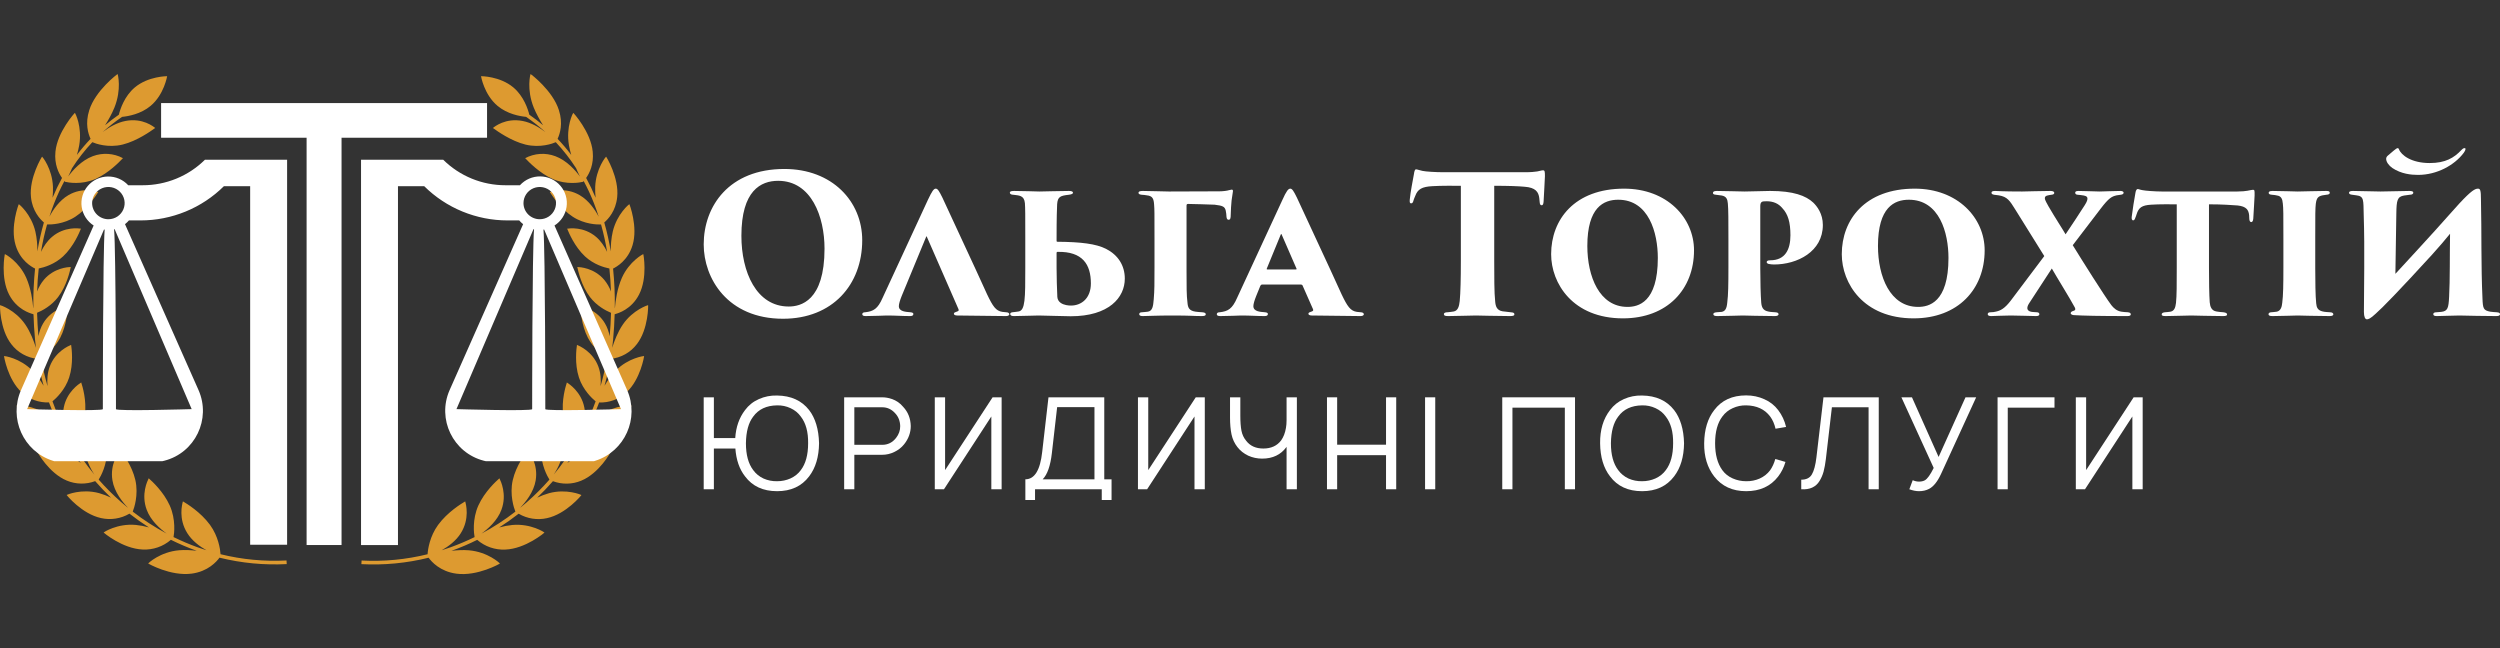 <svg width="270" height="70" viewBox="0 0 270 70" fill="none" xmlns="http://www.w3.org/2000/svg">
<rect x="0" y="0" width="270" height="70" fill="#333333" stroke="none"/>
<path d="M84.57 34.425C89.903 34.425 93.12 30.752 93.12 25.945C93.12 21.756 89.883 18.249 84.713 18.249C78.728 18.249 76 22.272 76 26.399C76 30.051 78.565 34.425 84.57 34.425ZM85.181 33.104C81.68 33.104 80.071 29.37 80.071 25.47C80.071 20.58 82.168 19.528 84.041 19.528C87.644 19.528 89.049 23.428 89.049 26.853C89.049 32.547 86.443 33.104 85.181 33.104Z" fill="white"/>
<path d="M106.603 31.784C105.382 29.06 102.227 22.355 101.779 21.344C101.433 20.642 101.27 20.374 101.066 20.374C100.842 20.374 100.659 20.642 100.211 21.591L95.326 32.155C94.796 33.372 94.328 33.62 93.453 33.723C93.229 33.723 93.127 33.806 93.127 33.929C93.127 34.053 93.209 34.136 93.494 34.136C94.369 34.136 95.55 34.074 95.753 34.074C96.791 34.074 97.402 34.136 98.298 34.136C98.542 34.136 98.644 34.053 98.644 33.909C98.644 33.826 98.583 33.744 98.318 33.723C97.85 33.682 97.076 33.661 97.076 33.063C97.076 32.836 97.198 32.423 97.382 31.969L100.008 25.615C100.028 25.532 100.069 25.47 100.109 25.594L103.509 33.372C103.611 33.599 103.428 33.62 103.265 33.682C103.143 33.723 103.02 33.764 103.02 33.888C103.02 33.991 103.143 34.074 103.387 34.074C104.466 34.094 106.583 34.115 108.639 34.136C108.842 34.136 109.005 34.074 109.005 33.929C109.005 33.826 108.883 33.723 108.659 33.723C108.557 33.723 108.415 33.703 108.252 33.682C107.56 33.579 107.234 33.104 106.603 31.784Z" fill="white"/>
<path d="M110.731 28.936C110.731 32.217 110.731 33.537 109.998 33.641C109.774 33.682 109.51 33.703 109.347 33.723C109.184 33.744 109.103 33.806 109.103 33.909C109.103 34.053 109.225 34.136 109.489 34.136C110.08 34.136 111.891 34.074 112.176 34.074C112.604 34.074 115.026 34.156 115.637 34.156C119.769 34.156 121.479 32.134 121.479 30.092C121.479 28.668 120.746 27.533 119.444 26.873C118.385 26.337 116.777 26.13 114.192 26.11C114.131 26.11 114.11 26.089 114.11 25.986C114.11 23.283 114.151 22.623 114.171 22.045C114.232 21.241 114.517 21.137 115.433 21.034C115.698 20.993 115.881 20.952 115.881 20.807C115.881 20.704 115.759 20.622 115.454 20.622C114.782 20.622 112.36 20.683 112.258 20.683C112.237 20.683 110.243 20.622 109.51 20.622C109.143 20.622 109.062 20.704 109.062 20.807C109.062 20.952 109.225 21.034 109.428 21.034C110.039 21.117 110.609 21.076 110.69 21.942C110.731 22.582 110.731 23.015 110.731 25.8V28.936ZM114.11 27.327C114.11 27.245 114.131 27.203 114.212 27.203C116.919 27.141 117.815 28.565 117.815 30.608C117.815 32.196 116.818 33.001 115.657 33.001C115.413 33.001 114.904 32.96 114.558 32.712C114.355 32.568 114.212 32.361 114.192 32.072C114.151 31.288 114.11 29.782 114.11 28.916V27.327Z" fill="white"/>
<path d="M128.146 22.21C128.146 22.087 128.187 22.025 128.309 22.025C128.859 22.045 130.528 22.066 131.179 22.107C132.055 22.21 132.278 22.314 132.38 22.747C132.441 22.994 132.441 23.201 132.462 23.428C132.482 23.634 132.563 23.737 132.686 23.737C132.828 23.737 132.889 23.655 132.91 23.407C132.93 22.561 132.971 22.128 133.011 21.653C133.072 21.22 133.133 20.807 133.154 20.683C133.174 20.601 133.154 20.477 133.032 20.477C132.991 20.477 132.848 20.518 132.726 20.539C132.563 20.601 132.075 20.663 131.708 20.663C131.444 20.663 126.558 20.683 126.233 20.683C125.479 20.683 124.482 20.622 123.423 20.622C123.098 20.622 122.955 20.683 122.955 20.828C122.955 20.952 123.098 21.014 123.301 21.034C123.525 21.055 123.668 21.055 123.851 21.096C124.502 21.158 124.604 21.488 124.645 22.128C124.685 22.685 124.685 22.829 124.685 25.8V28.936C124.685 30.669 124.685 31.309 124.604 32.32C124.543 33.104 124.462 33.579 123.973 33.661C123.729 33.703 123.484 33.703 123.342 33.723C123.098 33.723 123.037 33.826 123.037 33.929C123.037 34.053 123.138 34.136 123.403 34.136C123.81 34.136 125.011 34.074 126.497 34.074C128.777 34.074 128.818 34.136 129.815 34.136C130.182 34.136 130.222 34.033 130.222 33.929C130.222 33.826 130.121 33.744 129.836 33.723C129.632 33.703 129.367 33.703 129.123 33.661C128.411 33.558 128.289 33.207 128.248 32.691C128.146 31.949 128.146 30.896 128.146 29.184V22.21Z" fill="white"/>
<path d="M140.514 30.731C140.575 30.731 140.657 30.773 140.677 30.835L141.797 33.372C141.898 33.599 141.715 33.62 141.552 33.682C141.43 33.723 141.308 33.764 141.308 33.888C141.308 33.991 141.43 34.074 141.675 34.074C142.753 34.094 144.871 34.115 146.927 34.136C147.13 34.136 147.293 34.074 147.293 33.929C147.293 33.826 147.171 33.723 146.947 33.723C146.845 33.723 146.703 33.703 146.54 33.682C145.848 33.579 145.522 33.104 144.891 31.784C143.67 29.06 140.514 22.355 140.066 21.344C139.72 20.642 139.557 20.374 139.354 20.374C139.13 20.374 138.926 20.642 138.499 21.591L133.613 32.155C133.084 33.372 132.616 33.62 131.741 33.723C131.517 33.723 131.415 33.806 131.415 33.929C131.415 34.053 131.496 34.136 131.781 34.136C132.657 34.136 133.837 34.074 134.041 34.074C135.079 34.074 135.69 34.136 136.585 34.136C136.83 34.136 136.932 34.053 136.932 33.909C136.932 33.826 136.87 33.744 136.606 33.723C136.138 33.682 135.364 33.661 135.364 33.063C135.364 32.836 135.486 32.423 135.669 31.969L136.097 30.917C136.117 30.855 136.178 30.731 136.3 30.731H140.514ZM136.87 29.102C136.83 29.102 136.789 29.081 136.809 29.019L138.316 25.346C138.356 25.264 138.356 25.223 138.418 25.326L140.026 29.019C140.046 29.06 140.046 29.102 139.924 29.102H136.87Z" fill="white"/>
<path d="M161.376 20.065C162.923 20.065 163.982 20.106 164.653 20.168C165.854 20.25 166.16 20.745 166.241 21.385C166.262 21.488 166.262 21.571 166.282 21.798C166.302 22.045 166.343 22.169 166.506 22.169C166.628 22.169 166.689 22.045 166.709 21.756C166.73 21.241 166.852 19.322 166.852 19.033C166.852 18.517 166.832 18.393 166.648 18.393C166.506 18.393 166.343 18.455 166.017 18.517C165.732 18.558 165.366 18.6 164.735 18.6H155.88C155.106 18.6 153.987 18.538 153.62 18.455C153.152 18.352 153.071 18.29 152.928 18.29C152.806 18.29 152.745 18.497 152.704 18.806C152.562 19.59 152.338 20.704 152.256 21.55C152.236 21.798 152.236 21.963 152.419 21.963C152.562 21.963 152.623 21.798 152.663 21.633C152.704 21.509 152.745 21.385 152.847 21.158C153.111 20.436 153.559 20.168 154.699 20.106C155.717 20.044 156.979 20.065 157.773 20.065V28.152C157.773 30.154 157.732 31.639 157.651 32.506C157.59 33.104 157.447 33.558 156.999 33.641C156.775 33.682 156.552 33.703 156.348 33.723C156.104 33.723 155.941 33.785 155.941 33.929C155.941 34.094 156.083 34.136 156.409 34.136C157.081 34.136 159.055 34.074 159.401 34.074C159.727 34.074 161.702 34.136 163.086 34.136C163.452 34.136 163.554 34.074 163.554 33.95C163.554 33.806 163.473 33.744 163.147 33.723C162.781 33.682 162.536 33.661 162.272 33.62C161.661 33.517 161.519 33.084 161.478 32.547C161.376 31.68 161.376 29.762 161.376 28.152V20.065Z" fill="white"/>
<path d="M175.279 34.383C180.083 34.383 182.954 31.227 182.954 27.038C182.954 23.531 180.043 20.374 175.401 20.374C170.048 20.374 167.523 23.716 167.523 27.451C167.523 30.608 169.864 34.383 175.279 34.383ZM175.768 33.145C172.735 33.145 171.432 29.865 171.432 26.564C171.432 22.375 173.203 21.571 174.77 21.571C178.068 21.571 179.045 25.14 179.045 27.863C179.045 32.712 176.887 33.145 175.768 33.145Z" fill="white"/>
<path d="M186.669 28.936C186.669 30.69 186.649 31.907 186.547 32.65C186.486 33.372 186.303 33.599 185.957 33.682C185.774 33.703 185.57 33.703 185.407 33.723C185.204 33.744 185.041 33.785 185.041 33.929C185.041 34.053 185.143 34.136 185.448 34.136C186.018 34.136 188.176 34.074 188.217 34.074C188.318 34.074 190.456 34.136 191.698 34.136C191.983 34.136 192.084 34.033 192.084 33.95C192.084 33.806 192.003 33.744 191.718 33.723C191.494 33.703 191.209 33.703 190.965 33.641C190.415 33.537 190.252 33.187 190.212 32.671C190.15 31.928 190.11 30.298 190.11 28.936V22.231C190.11 21.901 190.232 21.798 190.395 21.756C190.476 21.756 190.578 21.736 190.802 21.736C191.514 21.736 192.084 21.983 192.491 22.479C193.102 23.118 193.367 24.005 193.367 25.408C193.367 26.956 192.797 28.111 191.189 28.111C190.863 28.111 190.802 28.214 190.802 28.317C190.802 28.4 190.883 28.462 191.005 28.503C191.128 28.544 191.474 28.565 191.596 28.565C194.1 28.565 196.868 27.183 196.868 24.294C196.868 23.077 196.237 22.272 195.83 21.88C195.036 21.137 193.692 20.622 191.168 20.622C190.334 20.622 189.316 20.683 188.42 20.683C188.156 20.683 186.12 20.622 185.407 20.622C185.041 20.622 185 20.745 185 20.849C185 20.952 185.082 21.014 185.326 21.034C185.509 21.055 185.692 21.076 185.957 21.117C186.466 21.22 186.568 21.529 186.608 21.983C186.669 22.561 186.669 24.005 186.669 25.8V28.936Z" fill="white"/>
<path d="M206.669 34.383C211.473 34.383 214.343 31.227 214.343 27.038C214.343 23.531 211.432 20.374 206.791 20.374C201.437 20.374 198.913 23.716 198.913 27.451C198.913 30.608 201.254 34.383 206.669 34.383ZM207.157 33.145C204.124 33.145 202.821 29.865 202.821 26.564C202.821 22.375 204.592 21.571 206.16 21.571C209.458 21.571 210.435 25.14 210.435 27.863C210.435 32.712 208.277 33.145 207.157 33.145Z" fill="white"/>
<path d="M217.179 32.444C216.507 33.331 216.039 33.558 215.53 33.661C215.408 33.703 215.164 33.723 214.98 33.723C214.716 33.723 214.675 33.847 214.675 33.929C214.675 34.053 214.777 34.136 215.042 34.136C215.204 34.136 216.487 34.074 217.159 34.074C217.891 34.074 219.5 34.136 219.886 34.136C220.131 34.136 220.253 34.074 220.253 33.929C220.253 33.826 220.171 33.723 219.968 33.723C219.764 33.703 219.54 33.703 219.418 33.682C219.113 33.641 218.95 33.475 218.95 33.29C218.95 33.104 219.031 32.918 219.215 32.65L221.596 28.998C222.085 29.865 223.551 32.217 224.08 33.207C224.182 33.414 224.141 33.537 223.856 33.599C223.734 33.641 223.632 33.723 223.632 33.826C223.632 33.909 223.734 34.012 223.958 34.033C224.914 34.094 226.726 34.136 229.759 34.136C230.004 34.136 230.126 34.074 230.126 33.95C230.126 33.847 230.065 33.744 229.8 33.723C229.535 33.703 229.332 33.703 229.108 33.661C228.599 33.579 228.273 33.269 228.029 32.96C227.296 31.99 224.792 28.008 223.856 26.481L226.869 22.54C227.764 21.364 228.07 21.22 228.599 21.096C228.721 21.076 228.823 21.055 229.026 21.034C229.25 21.014 229.352 20.931 229.352 20.807C229.352 20.704 229.21 20.622 229.026 20.622C228.171 20.622 227.276 20.683 226.767 20.683C226.299 20.683 225.199 20.622 224.467 20.622C224.161 20.622 224.121 20.725 224.121 20.828C224.121 20.952 224.243 21.034 224.406 21.034C224.609 21.055 224.853 21.076 225.057 21.117C225.362 21.179 225.444 21.282 225.444 21.447C225.444 21.55 225.423 21.736 225.159 22.148C224.731 22.809 223.571 24.604 223.082 25.305C222.716 24.666 221.983 23.572 221.23 22.272C221.087 21.983 220.843 21.633 220.843 21.406C220.843 21.261 220.925 21.158 221.108 21.117C221.25 21.076 221.413 21.055 221.556 21.034C221.759 21.014 221.861 20.952 221.861 20.828C221.861 20.704 221.718 20.622 221.454 20.622C220.436 20.622 218.746 20.683 218.4 20.683C216.202 20.683 215.795 20.622 215.469 20.622C215.204 20.622 215.082 20.683 215.082 20.807C215.082 20.89 215.103 20.993 215.367 21.034C215.489 21.055 215.632 21.076 215.856 21.096C216.792 21.241 217.057 21.674 217.647 22.623L220.782 27.657L217.179 32.444Z" fill="white"/>
<path d="M238.57 22.066C240.036 22.066 241.013 22.148 241.664 22.19C242.621 22.293 242.845 22.685 242.906 23.242C242.906 23.345 242.926 23.448 242.926 23.675C242.947 23.881 243.028 23.985 243.13 23.985C243.232 23.985 243.333 23.902 243.354 23.613C243.374 23.18 243.496 21.323 243.496 21.117C243.496 20.601 243.517 20.498 243.313 20.498C243.211 20.498 243.069 20.539 242.723 20.601C242.478 20.642 242.153 20.683 241.623 20.683H233.481C232.789 20.683 231.669 20.601 231.405 20.539C231.12 20.498 230.977 20.415 230.875 20.415C230.773 20.415 230.672 20.539 230.631 20.807C230.488 21.633 230.326 22.561 230.224 23.428C230.203 23.634 230.244 23.799 230.387 23.799C230.509 23.799 230.57 23.655 230.611 23.531C230.672 23.407 230.712 23.262 230.753 23.139C230.977 22.417 231.323 22.169 232.321 22.107C233.216 22.045 234.397 22.066 235.089 22.066V28.936C235.089 30.69 235.089 31.949 235.008 32.712C234.947 33.228 234.824 33.579 234.417 33.661C234.193 33.703 234.01 33.703 233.827 33.723C233.623 33.744 233.461 33.806 233.461 33.95C233.461 34.094 233.583 34.136 233.888 34.136C234.438 34.136 236.392 34.074 236.656 34.074C236.921 34.074 238.835 34.136 240.097 34.136C240.422 34.136 240.524 34.074 240.524 33.971C240.524 33.847 240.443 33.764 240.117 33.723C239.812 33.703 239.608 33.682 239.384 33.641C238.835 33.558 238.692 33.104 238.651 32.65C238.59 31.887 238.57 30.298 238.57 28.936V22.066Z" fill="white"/>
<path d="M246.606 28.936C246.606 30.711 246.586 31.949 246.484 32.691C246.443 33.207 246.28 33.579 245.893 33.661C245.649 33.703 245.466 33.703 245.303 33.723C245.1 33.723 244.998 33.826 244.998 33.929C244.998 34.074 245.12 34.136 245.425 34.136C245.995 34.136 248.112 34.074 248.153 34.074C248.255 34.074 250.352 34.136 251.614 34.136C251.919 34.136 252 34.033 252 33.95C252 33.847 251.919 33.723 251.614 33.723C251.41 33.703 251.105 33.703 250.86 33.641C250.311 33.517 250.189 33.207 250.148 32.753C250.066 31.99 250.046 30.298 250.046 28.936V25.8C250.046 23.015 250.046 22.582 250.107 22.004C250.189 21.385 250.352 21.199 250.84 21.096C251.044 21.055 251.064 21.055 251.247 21.034C251.471 21.014 251.614 20.972 251.614 20.828C251.614 20.704 251.573 20.622 251.247 20.622C250.555 20.622 248.255 20.683 248.153 20.683C248.092 20.683 246.138 20.622 245.425 20.622C245.079 20.622 245.018 20.725 245.018 20.828C245.018 20.952 245.12 21.014 245.364 21.034C245.608 21.055 245.812 21.076 245.934 21.117C246.382 21.179 246.504 21.509 246.545 21.983C246.606 22.54 246.606 23.015 246.606 25.8V28.936Z" fill="white"/>
<path d="M258.804 23.056C258.824 21.633 258.906 21.241 259.639 21.117C259.862 21.076 260.025 21.055 260.249 21.034C260.555 21.034 260.636 20.91 260.636 20.807C260.636 20.683 260.514 20.622 260.209 20.622C259.7 20.622 258.397 20.663 257.094 20.683C256.605 20.683 254.712 20.622 254.102 20.622C253.796 20.622 253.694 20.704 253.694 20.828C253.694 20.931 253.796 21.014 254.04 21.034C254.183 21.055 254.305 21.076 254.488 21.096C255.323 21.199 255.242 21.571 255.282 23.242C255.404 26.915 255.303 31.392 255.303 33.682C255.303 34.198 255.425 34.486 255.628 34.486C255.771 34.486 255.995 34.425 256.565 33.888C257.236 33.31 259.13 31.371 262.692 27.471C263.486 26.584 264.076 25.904 264.606 25.243C264.565 27.389 264.606 30.298 264.504 32.072C264.443 33.249 264.361 33.599 263.669 33.682C263.445 33.703 263.343 33.703 263.16 33.723C262.896 33.723 262.794 33.806 262.794 33.929C262.794 34.074 262.916 34.136 263.181 34.136C263.852 34.136 264.809 34.074 265.603 34.074C266.051 34.094 268.84 34.136 269.572 34.136C269.837 34.136 270 34.094 270 33.929C270 33.826 269.939 33.744 269.634 33.723C269.491 33.723 269.084 33.682 268.941 33.661C268.209 33.517 268.148 33.331 268.107 32.217C267.944 28.668 268.025 25.14 267.944 21.591C267.944 20.518 267.863 20.374 267.618 20.374C267.313 20.374 266.906 20.58 265.603 21.983C264.646 23.077 263.913 23.84 262.977 24.913C262.265 25.697 260.31 27.843 258.702 29.576L258.804 23.056ZM257.705 17.155C257.705 17.485 257.99 17.878 258.376 18.146C259.333 18.785 260.412 18.889 261.145 18.889C263.201 18.889 265.094 17.836 266.092 16.495C266.315 16.186 266.315 16 266.193 16C266.092 16 266.03 16 265.827 16.206C265.033 17.052 264.097 17.609 262.407 17.609C260.432 17.609 259.333 16.763 259.089 16.124C259.048 16.021 259.007 16 258.926 16C258.804 16 258.275 16.474 257.888 16.805C257.786 16.887 257.705 17.011 257.705 17.155Z" fill="white"/>
<path d="M87.386 44.289C88.064 45.172 88.421 46.367 88.458 47.875C88.44 49.347 88.082 50.538 87.386 51.448C86.58 52.515 85.427 53.048 83.925 53.048C82.414 53.048 81.261 52.515 80.465 51.448C79.859 50.676 79.51 49.673 79.42 48.441H77.099V52.841H76V42.91H77.099V47.31H79.406C79.479 46.124 79.831 45.117 80.465 44.289C80.854 43.765 81.351 43.369 81.957 43.103C82.573 42.827 83.228 42.698 83.925 42.716C85.427 42.735 86.58 43.259 87.386 44.289ZM87.277 47.875C87.295 46.652 87.033 45.691 86.49 44.992C86.21 44.597 85.839 44.294 85.377 44.082C84.925 43.87 84.441 43.769 83.925 43.779C82.776 43.797 81.917 44.202 81.347 44.992C80.84 45.645 80.578 46.606 80.56 47.875C80.56 49.117 80.822 50.082 81.347 50.772C81.636 51.168 82.007 51.471 82.46 51.682C82.921 51.885 83.409 51.981 83.925 51.972C84.441 51.972 84.925 51.871 85.377 51.669C85.839 51.457 86.21 51.158 86.49 50.772C87.015 50.082 87.277 49.117 87.277 47.875Z" fill="white"/>
<path d="M97.547 43.944C98.072 44.505 98.343 45.195 98.362 46.013C98.362 46.73 98.122 47.388 97.642 47.986C97.362 48.335 97.009 48.611 96.584 48.813C96.168 49.016 95.733 49.117 95.281 49.117H92.268V52.841H91.169V42.91H95.281C95.616 42.91 95.96 42.969 96.312 43.089C96.801 43.254 97.213 43.539 97.547 43.944ZM96.774 47.296C97.081 46.901 97.231 46.473 97.222 46.013C97.204 45.443 97.013 44.974 96.652 44.606C96.272 44.192 95.815 43.986 95.281 43.986H92.268V48.041H95.281C95.887 48.041 96.385 47.793 96.774 47.296Z" fill="white"/>
<path d="M107.199 42.91H108.176V52.841H107.064V44.979L101.948 52.841H100.957V42.91H102.07V50.772L107.199 42.91Z" fill="white"/>
<path d="M119.261 51.765H120.048V54H118.989V52.841H111.784V54H110.739V51.765C111.734 51.765 112.34 50.781 112.557 48.813L113.236 42.91H119.261V51.765ZM118.202 51.765V43.972H114.172L113.602 48.938C113.448 50.298 113.118 51.241 112.611 51.765H118.202Z" fill="white"/>
<path d="M129.141 42.91H130.118V52.841H129.005V44.979L123.889 52.841H122.899V42.91H124.011V50.772L129.141 42.91Z" fill="white"/>
<path d="M138.95 42.91H140.063V52.841H138.95V48.262C138.335 49.108 137.457 49.531 136.317 49.531C135.783 49.531 135.281 49.425 134.811 49.213C134.34 48.993 133.951 48.685 133.644 48.289C133.327 47.885 133.115 47.429 133.006 46.924C132.897 46.409 132.843 45.797 132.843 45.089V42.91H133.956V44.91C133.956 45.563 133.997 46.101 134.078 46.524C134.159 46.937 134.331 47.301 134.594 47.613C135.019 48.165 135.634 48.441 136.439 48.441C137.281 48.441 137.923 48.147 138.366 47.558C138.62 47.2 138.792 46.754 138.882 46.22C138.927 45.972 138.95 45.691 138.95 45.379V42.91Z" fill="white"/>
<path d="M149.692 42.91H150.791V52.841H149.692V49.158H144.413V52.841H143.314V42.91H144.413V48.027H149.692V42.91Z" fill="white"/>
<path d="M153.907 42.91H155.006V52.841H153.907V42.91Z" fill="white"/>
<path d="M170.102 42.91V52.841H169.002V44.027H163.344V52.841H162.244V42.91H170.102Z" fill="white"/>
<path d="M177.345 53.048C175.834 53.048 174.681 52.515 173.884 51.448C173.188 50.556 172.83 49.365 172.812 47.875C172.794 46.432 173.152 45.236 173.884 44.289C174.273 43.765 174.771 43.369 175.377 43.103C175.992 42.827 176.648 42.698 177.345 42.716C178.847 42.735 180 43.259 180.805 44.289C181.484 45.172 181.841 46.367 181.877 47.875C181.859 49.347 181.502 50.538 180.805 51.448C180 52.515 178.847 53.048 177.345 53.048ZM177.345 51.972C177.861 51.972 178.345 51.871 178.797 51.669C179.258 51.457 179.629 51.158 179.91 50.772C180.434 50.082 180.697 49.117 180.697 47.875C180.715 46.652 180.452 45.691 179.91 44.992C179.629 44.597 179.258 44.294 178.797 44.082C178.345 43.87 177.861 43.769 177.345 43.779C176.196 43.797 175.336 44.202 174.766 44.992C174.26 45.645 173.997 46.606 173.979 47.875C173.979 49.117 174.242 50.082 174.766 50.772C175.056 51.168 175.427 51.471 175.879 51.682C176.341 51.885 176.829 51.981 177.345 51.972Z" fill="white"/>
<path d="M191.731 49.572L192.83 49.889C192.659 50.478 192.396 51.002 192.043 51.462C191.229 52.519 190.076 53.048 188.583 53.048C187.108 53.048 185.959 52.519 185.136 51.462C184.394 50.505 184.032 49.31 184.05 47.875C184.068 46.386 184.43 45.19 185.136 44.289C185.932 43.231 187.081 42.703 188.583 42.703C189.289 42.703 189.944 42.841 190.551 43.117C191.157 43.383 191.654 43.774 192.043 44.289C192.45 44.822 192.735 45.429 192.898 46.11L191.758 46.303C191.641 45.788 191.446 45.346 191.175 44.979C190.587 44.197 189.723 43.797 188.583 43.779C188.076 43.769 187.592 43.87 187.131 44.082C186.678 44.284 186.308 44.583 186.018 44.979C185.493 45.668 185.231 46.634 185.231 47.875C185.231 49.099 185.493 50.069 186.018 50.786C186.299 51.172 186.669 51.466 187.131 51.669C187.592 51.871 188.076 51.972 188.583 51.972C189.099 51.981 189.587 51.885 190.048 51.682C190.51 51.471 190.885 51.172 191.175 50.786C191.419 50.437 191.605 50.032 191.731 49.572Z" fill="white"/>
<path d="M202.906 42.91V52.841H201.807V43.986H197.845L197.193 49.586C197.13 50.101 197.049 50.547 196.949 50.924C196.85 51.292 196.7 51.637 196.501 51.958C196.311 52.271 196.049 52.506 195.714 52.662C195.388 52.809 194.995 52.869 194.534 52.841V51.807C195.085 51.807 195.47 51.614 195.687 51.227C195.913 50.841 196.076 50.225 196.176 49.379L196.935 42.91H202.906Z" fill="white"/>
<path d="M212.273 42.91H213.426L209.626 51.2C209.246 52.018 208.817 52.552 208.337 52.8C208.021 52.965 207.659 53.048 207.252 53.048C206.935 53.048 206.587 52.979 206.207 52.841L206.573 51.862C206.808 51.963 207.034 52.014 207.252 52.014C207.496 52.014 207.704 51.968 207.876 51.876C208.156 51.719 208.477 51.273 208.839 50.538L205.352 42.91H206.492L209.369 49.351L212.273 42.91Z" fill="white"/>
<path d="M221.885 42.91V44.027H216.837V52.841H215.737V42.91H221.885Z" fill="white"/>
<path d="M230.432 42.91H231.409V52.841H230.296V44.979L225.18 52.841H224.189V42.91H225.302V50.772L230.432 42.91Z" fill="white"/>
<path fill-rule="evenodd" clip-rule="evenodd" d="M69.563 38.451C69.582 38.438 69.173 40.989 67.654 42.376C67.26 42.742 66.797 43.028 66.29 43.215C65.784 43.402 65.245 43.488 64.705 43.467C64.406 44.295 64.069 45.106 63.692 45.899C64.057 45.494 64.464 45.127 64.905 44.804C66.481 43.685 68.192 43.787 68.199 43.798C68.22 43.787 67.382 46.238 65.638 47.343C64.747 47.915 63.666 48.121 62.625 47.915C62.206 48.631 61.755 49.326 61.272 50C61.655 49.717 62.063 49.469 62.492 49.26C64.253 48.428 65.93 48.834 65.935 48.846C65.961 48.839 64.702 51.124 62.77 51.915C61.797 52.32 60.704 52.339 59.717 51.968C59.178 52.586 58.61 53.181 58.013 53.752C58.424 53.553 58.852 53.39 59.292 53.265C61.2 52.747 62.792 53.45 62.795 53.462C62.82 53.459 61.155 55.513 59.073 55.961C58.029 56.194 56.934 56.022 56.013 55.48C55.334 56.012 54.633 56.507 53.911 56.967C54.374 56.837 54.848 56.747 55.327 56.698C57.345 56.517 58.804 57.499 58.804 57.512C58.831 57.513 56.77 59.27 54.574 59.354C53.464 59.407 52.376 59.031 51.539 58.305C50.648 58.748 49.732 59.139 48.796 59.476L48.75 59.492C49.356 59.418 50.002 59.382 50.624 59.431C52.717 59.606 53.992 60.843 53.992 60.857C54.021 60.863 51.575 62.258 49.3 61.958C47.542 61.728 46.612 60.676 46.29 60.234C43.918 60.822 41.471 61.056 39.03 60.927L39.051 60.536C41.447 60.663 43.849 60.434 46.178 59.858C46.214 59.309 46.414 57.928 47.314 56.689C48.339 55.291 49.853 54.384 50.179 54.188C50.219 54.164 50.241 54.151 50.242 54.149C50.24 54.148 50.244 54.162 50.252 54.19C50.325 54.459 50.749 56.02 49.768 57.583C49.26 58.404 48.431 59.016 47.697 59.431C48.02 59.329 48.341 59.222 48.661 59.107C49.546 58.788 50.412 58.42 51.256 58.006C51.187 57.662 50.982 56.118 51.66 54.6C52.346 53.081 53.614 51.947 53.884 51.705C53.917 51.676 53.936 51.66 53.936 51.658C53.934 51.657 53.94 51.669 53.952 51.692C54.069 51.931 54.781 53.375 54.154 55.055C53.723 56.227 52.694 57.13 51.99 57.633C53.281 56.945 54.51 56.149 55.664 55.254C55.663 55.251 55.662 55.248 55.66 55.246C55.653 55.239 55.645 55.234 55.637 55.229C55.639 55.227 55.642 55.226 55.644 55.224C55.646 55.223 55.648 55.222 55.65 55.22C55.522 54.912 55.017 53.448 55.377 51.855C55.742 50.265 56.76 48.947 56.974 48.672C56.999 48.639 57.013 48.621 57.013 48.619C57.011 48.619 57.02 48.63 57.036 48.652C57.198 48.871 58.142 50.147 57.855 51.873C57.648 53.151 56.751 54.249 56.176 54.833L56.281 54.759C56.498 54.58 56.714 54.399 56.926 54.213C57.782 53.46 58.588 52.654 59.339 51.798C59.332 51.793 59.325 51.79 59.316 51.787C59.321 51.784 59.324 51.781 59.328 51.777C59.147 51.499 58.387 50.168 58.444 48.561C58.506 46.93 59.283 45.451 59.427 45.177C59.442 45.149 59.45 45.134 59.45 45.132C59.449 45.133 59.457 45.141 59.474 45.156C59.657 45.326 60.818 46.409 60.849 48.151C60.874 49.398 60.245 50.586 59.798 51.26C60.706 50.169 61.523 49.006 62.242 47.784C61.984 47.505 61.053 46.361 60.833 44.829C60.609 43.245 61.107 41.676 61.206 41.363C61.217 41.328 61.223 41.309 61.223 41.307C61.222 41.308 61.231 41.314 61.249 41.325C61.452 41.456 62.777 42.312 63.108 44.01C63.307 45.016 63.063 46.055 62.794 46.799C63.387 45.685 63.9 44.531 64.327 43.345C63.946 43.035 62.965 42.119 62.524 40.767C62.037 39.259 62.26 37.634 62.305 37.306C62.31 37.268 62.313 37.248 62.312 37.246C62.311 37.247 62.322 37.251 62.343 37.26C62.572 37.357 64.005 37.963 64.613 39.565C64.883 40.269 64.918 41.035 64.863 41.701C65.156 40.688 65.39 39.659 65.563 38.62C65.071 38.324 64.095 37.622 63.495 36.484C62.766 35.091 62.709 33.45 62.698 33.115C62.696 33.076 62.696 33.055 62.695 33.053C62.694 33.054 62.704 33.056 62.725 33.061C62.956 33.113 64.47 33.455 65.338 34.93C65.596 35.364 65.753 35.844 65.846 36.313C65.921 35.454 65.969 34.611 65.991 33.784C65.43 33.55 64.45 33.038 63.724 32.091C62.777 30.848 62.435 29.237 62.363 28.899C62.355 28.859 62.35 28.837 62.349 28.835C62.348 28.836 62.357 28.836 62.376 28.837C62.598 28.846 64.151 28.912 65.26 30.225C65.57 30.601 65.816 31.024 65.986 31.479C65.957 30.633 65.899 29.806 65.813 28.997C65.254 28.887 64.122 28.563 63.186 27.696C62.049 26.636 61.419 25.1 61.28 24.763C61.263 24.721 61.253 24.697 61.252 24.696C61.251 24.697 61.26 24.696 61.279 24.693C61.499 24.663 63.033 24.456 64.356 25.567C64.899 26.021 65.291 26.625 65.569 27.202C65.405 26.205 65.187 25.217 64.914 24.243C64.522 24.261 63.131 24.234 61.861 23.409C60.556 22.557 59.637 21.133 59.428 20.809C59.401 20.767 59.386 20.744 59.384 20.743C59.383 20.744 59.391 20.741 59.408 20.735C59.613 20.669 61.084 20.191 62.602 21.075C63.6 21.653 64.283 22.682 64.663 23.409C64.504 22.904 64.329 22.41 64.138 21.927C63.819 21.115 63.452 20.322 63.038 19.552C63.021 19.572 63.004 19.591 62.991 19.604C62.999 19.616 62.999 19.623 62.999 19.623C62.987 19.628 62.975 19.631 62.962 19.634C62.955 19.641 62.949 19.648 62.944 19.655C62.942 19.651 62.94 19.648 62.938 19.644C62.938 19.643 62.937 19.642 62.937 19.641C62.633 19.717 61.203 19.982 59.723 19.346C58.274 18.717 57.065 17.446 56.781 17.147C56.742 17.107 56.721 17.084 56.718 17.083C57.213 16.819 57.76 16.662 58.322 16.625C58.883 16.588 59.446 16.671 59.973 16.869C61.203 17.324 62.147 18.399 62.634 19.064C62.513 18.821 62.367 18.515 62.217 18.164C61.574 17.164 60.839 16.223 60.023 15.355C60.014 15.371 60.009 15.379 60.009 15.379C60.006 15.375 60.003 15.37 60 15.366C59.715 15.493 58.359 16.007 56.75 15.614C55.19 15.227 53.698 14.154 53.324 13.886C53.269 13.846 53.239 13.824 53.235 13.824C53.235 13.825 53.24 13.821 53.249 13.813C53.391 13.696 54.593 12.705 56.444 13.065C57.393 13.248 58.261 13.77 58.909 14.268C58.25 13.673 57.551 13.123 56.818 12.621C56.152 12.558 54.792 12.32 53.735 11.434C52.278 10.214 51.951 8.228 51.951 8.228C51.951 8.228 53.982 8.219 55.438 9.439C56.574 10.391 57.024 11.81 57.166 12.387C57.683 12.747 58.179 13.127 58.655 13.528C58.293 12.96 57.925 12.303 57.646 11.623C56.844 9.636 57.282 8 57.3 8C57.306 7.976 59.698 9.776 60.362 11.9C60.825 13.344 60.477 14.446 60.22 14.994C60.745 15.545 61.238 16.125 61.695 16.733C61.592 16.389 61.508 16.04 61.445 15.687C61.103 13.668 61.892 12.188 61.909 12.188C61.917 12.165 63.815 14.252 64.014 16.389C64.149 17.748 63.664 18.704 63.303 19.218C63.682 19.911 64.023 20.624 64.326 21.354C64.285 20.967 64.27 20.577 64.281 20.188C64.36 18.197 65.441 16.914 65.455 16.917C65.466 16.896 66.881 19.205 66.656 21.295C66.505 22.773 65.704 23.645 65.261 24.026C65.554 25.054 65.788 26.099 65.962 27.153C65.96 26.488 66.011 25.727 66.181 25.001C66.638 23.093 67.954 22.043 67.968 22.049C67.98 22.028 68.923 24.495 68.315 26.481C67.817 28.138 66.585 28.823 66.212 29.005C66.355 30.396 66.417 31.795 66.398 33.193C66.402 33.23 66.406 33.265 66.409 33.3C66.471 32.524 66.647 31.17 67.169 29.994C67.964 28.22 69.46 27.433 69.472 27.44C69.487 27.422 69.968 29.982 69.017 31.813C68.197 33.412 66.767 33.834 66.44 33.919C66.438 33.931 66.438 33.938 66.438 33.938C66.425 33.936 66.412 33.933 66.4 33.929L66.383 33.933C66.356 34.836 66.302 35.755 66.214 36.694C66.186 36.986 66.153 37.276 66.117 37.566C66.345 36.825 66.712 35.862 67.27 35.043C68.364 33.447 69.985 32.945 69.996 32.954C70.012 32.938 70.043 35.526 68.789 37.156C68.452 37.604 68.025 37.977 67.535 38.253C67.044 38.529 66.502 38.702 65.941 38.76C65.775 39.74 65.556 40.71 65.285 41.666C65.608 41.117 66.017 40.524 66.507 40.02C67.862 38.644 69.554 38.441 69.563 38.451ZM22.682 56.687C23.582 57.925 23.782 59.306 23.819 59.855C26.147 60.43 28.549 60.657 30.944 60.53L30.965 60.922C28.524 61.05 26.077 60.816 23.706 60.228C23.383 60.67 22.454 61.722 20.695 61.952C18.42 62.252 15.974 60.856 16.004 60.851C16.005 60.837 17.278 59.6 19.372 59.425C19.993 59.377 20.641 59.412 21.245 59.486L21.2 59.47C20.263 59.133 19.347 58.742 18.457 58.299C17.62 59.025 16.532 59.401 15.421 59.348C13.225 59.264 11.164 57.506 11.192 57.506C11.192 57.493 12.65 56.511 14.668 56.692C15.147 56.741 15.621 56.831 16.084 56.961C15.362 56.502 14.661 56.006 13.982 55.474C13.062 56.016 11.967 56.188 10.922 55.955C8.836 55.507 7.174 53.453 7.2 53.456C7.204 53.444 8.795 52.741 10.703 53.259C11.143 53.384 11.571 53.547 11.983 53.745C11.385 53.175 10.817 52.58 10.279 51.962C9.292 52.333 8.199 52.314 7.225 51.909C5.293 51.118 4.037 48.833 4.061 48.841C4.068 48.828 5.742 48.422 7.503 49.254C7.932 49.463 8.341 49.711 8.724 49.995C8.24 49.319 7.789 48.624 7.371 47.909C6.329 48.115 5.248 47.909 4.357 47.337C2.615 46.232 1.775 43.781 1.797 43.792C1.804 43.781 3.513 43.679 5.09 44.798C5.531 45.121 5.938 45.488 6.304 45.893C5.928 45.101 5.59 44.29 5.291 43.461C4.751 43.482 4.213 43.398 3.707 43.212C3.201 43.025 2.737 42.741 2.343 42.376C0.825 40.989 0.416 38.438 0.436 38.452C0.444 38.439 2.136 38.644 3.49 40.02C3.982 40.524 4.392 41.117 4.713 41.667C4.442 40.71 4.224 39.74 4.059 38.76C3.498 38.702 2.955 38.529 2.465 38.253C1.975 37.977 1.548 37.604 1.211 37.156C-0.043 35.526 -0.012 32.938 0.004 32.954C0.015 32.945 1.636 33.448 2.73 35.043C3.288 35.864 3.656 36.825 3.883 37.566C3.847 37.277 3.814 36.986 3.786 36.694C3.698 35.755 3.643 34.836 3.616 33.933L3.6 33.929C3.588 33.933 3.575 33.936 3.562 33.938C3.56 33.939 3.56 33.932 3.56 33.919V33.919C3.236 33.835 1.805 33.412 0.983 31.814C0.033 29.982 0.514 27.422 0.528 27.44C0.541 27.433 2.036 28.22 2.832 29.994C3.354 31.171 3.529 32.524 3.591 33.3C3.594 33.271 3.597 33.242 3.601 33.212L3.603 33.195C3.583 31.796 3.645 30.396 3.788 29.005C3.414 28.823 2.184 28.138 1.685 26.481C1.077 24.495 2.02 22.028 2.032 22.049C2.046 22.043 3.362 23.095 3.819 25.001C3.989 25.726 4.039 26.487 4.039 27.151C4.212 26.097 4.447 25.054 4.741 24.027C4.297 23.647 3.497 22.773 3.346 21.296C3.121 19.205 4.536 16.896 4.546 16.918C4.561 16.914 5.642 18.198 5.72 20.189C5.731 20.578 5.717 20.968 5.676 21.355C5.978 20.625 6.32 19.912 6.698 19.218C6.337 18.705 5.852 17.748 5.987 16.39C6.186 14.252 8.085 12.165 8.092 12.188C8.109 12.187 8.898 13.668 8.556 15.687C8.493 16.04 8.41 16.39 8.306 16.733C8.764 16.126 9.256 15.546 9.782 14.995C9.524 14.446 9.177 13.344 9.639 11.9C10.304 9.777 12.696 7.977 12.701 8.001C12.72 8.002 13.158 9.637 12.355 11.623C12.077 12.304 11.709 12.961 11.346 13.528C11.821 13.127 12.318 12.747 12.836 12.388C12.978 11.811 13.428 10.391 14.564 9.439C16.019 8.22 18.051 8.229 18.051 8.229C18.051 8.229 17.722 10.215 16.266 11.435C15.21 12.32 13.85 12.558 13.184 12.622C12.449 13.122 11.75 13.671 11.09 14.264C11.737 13.767 12.605 13.246 13.553 13.063C15.398 12.704 16.599 13.689 16.747 13.81C16.757 13.818 16.762 13.822 16.762 13.822C16.759 13.822 16.731 13.842 16.681 13.878C16.321 14.137 14.818 15.22 13.247 15.612C11.639 16.005 10.284 15.492 9.997 15.364C9.994 15.368 9.991 15.372 9.988 15.377C9.989 15.377 9.984 15.368 9.974 15.353C9.158 16.221 8.423 17.162 7.78 18.163C7.63 18.513 7.485 18.818 7.363 19.062C7.85 18.397 8.797 17.322 10.024 16.866C10.551 16.669 11.114 16.586 11.675 16.623C12.236 16.66 12.783 16.816 13.279 17.081C13.276 17.081 13.255 17.104 13.217 17.144C12.935 17.44 11.725 18.713 10.274 19.343C8.795 19.98 7.365 19.714 7.06 19.639C7.058 19.643 7.055 19.648 7.053 19.653C7.048 19.645 7.042 19.638 7.035 19.632C7.022 19.629 7.01 19.625 6.998 19.621C6.997 19.622 7 19.614 7.006 19.602C6.993 19.588 6.976 19.57 6.959 19.55C6.545 20.32 6.178 21.113 5.859 21.925C5.669 22.408 5.495 22.902 5.334 23.405C5.715 22.679 6.396 21.651 7.395 21.072C8.913 20.189 10.384 20.667 10.589 20.733C10.606 20.739 10.614 20.741 10.614 20.74C10.611 20.741 10.595 20.765 10.567 20.809C10.356 21.136 9.438 22.555 8.136 23.407C6.866 24.232 5.475 24.258 5.083 24.241C4.81 25.215 4.59 26.203 4.426 27.2C4.703 26.623 5.095 26.019 5.639 25.565C6.963 24.454 8.496 24.661 8.717 24.691C8.735 24.693 8.744 24.695 8.743 24.694C8.742 24.695 8.732 24.718 8.715 24.759C8.579 25.093 7.948 26.632 6.809 27.694C5.873 28.561 4.741 28.885 4.182 28.995C4.094 29.803 4.036 30.63 4.009 31.477C4.179 31.022 4.425 30.599 4.734 30.223C5.845 28.91 7.397 28.844 7.619 28.835C7.638 28.834 7.647 28.834 7.646 28.833C7.645 28.834 7.641 28.856 7.632 28.895C7.561 29.229 7.219 30.844 6.271 32.088C5.546 33.035 4.565 33.55 4.004 33.781C4.026 34.609 4.075 35.452 4.149 36.31C4.242 35.841 4.4 35.361 4.657 34.927C5.525 33.452 7.04 33.111 7.271 33.058C7.291 33.054 7.302 33.051 7.301 33.051C7.3 33.052 7.299 33.074 7.298 33.112C7.286 33.448 7.228 35.089 6.5 36.482C5.9 37.62 4.923 38.321 4.432 38.617C4.605 39.657 4.839 40.686 5.132 41.698C5.077 41.033 5.112 40.267 5.382 39.563C5.993 37.953 7.435 37.349 7.655 37.257C7.674 37.249 7.684 37.245 7.683 37.245C7.682 37.246 7.685 37.267 7.69 37.304C7.735 37.632 7.958 39.258 7.471 40.766C7.03 42.117 6.049 43.033 5.668 43.343C6.096 44.53 6.608 45.684 7.201 46.799C6.932 46.053 6.688 45.012 6.887 44.009C7.217 42.309 8.545 41.453 8.746 41.323C8.764 41.312 8.773 41.306 8.772 41.306C8.772 41.308 8.778 41.328 8.789 41.364C8.89 41.681 9.385 43.247 9.162 44.828C8.939 46.36 8.011 47.502 7.753 47.783C8.472 49.005 9.289 50.167 10.197 51.259C9.75 50.582 9.12 49.396 9.146 48.15C9.177 46.407 10.338 45.325 10.521 45.154C10.538 45.139 10.546 45.131 10.545 45.131C10.545 45.133 10.555 45.151 10.572 45.184C10.725 45.478 11.49 46.945 11.551 48.559C11.608 50.166 10.848 51.498 10.668 51.775C10.671 51.779 10.675 51.783 10.678 51.786C10.671 51.788 10.663 51.792 10.656 51.796C11.407 52.652 12.213 53.459 13.069 54.211C13.281 54.398 13.497 54.579 13.714 54.757C13.75 54.782 13.785 54.807 13.819 54.831C13.246 54.249 12.349 53.151 12.142 51.871C11.852 50.132 12.811 48.849 12.964 48.645C12.978 48.626 12.985 48.617 12.984 48.617C12.984 48.619 12.998 48.637 13.023 48.67C13.236 48.946 14.254 50.263 14.62 51.853C14.98 53.446 14.475 54.91 14.347 55.218C14.349 55.22 14.351 55.222 14.354 55.223C14.356 55.225 14.358 55.226 14.36 55.227C14.352 55.232 14.344 55.237 14.336 55.244C14.335 55.246 14.334 55.249 14.333 55.252C15.487 56.148 16.716 56.944 18.008 57.631C17.304 57.129 16.274 56.225 15.843 55.053C15.218 53.38 15.922 51.942 16.043 51.694C16.055 51.669 16.062 51.656 16.06 51.656C16.061 51.658 16.078 51.673 16.111 51.703C16.38 51.942 17.65 53.077 18.336 54.599C19.014 56.115 18.809 57.66 18.741 58.004C19.584 58.418 20.451 58.786 21.335 59.105C21.655 59.22 21.977 59.327 22.3 59.429C21.566 59.014 20.737 58.401 20.228 57.58C19.248 56.019 19.671 54.46 19.744 54.188C19.752 54.16 19.756 54.146 19.754 54.146C19.755 54.148 19.777 54.161 19.817 54.185C20.141 54.379 21.656 55.287 22.682 56.687Z" fill="#DD9A30"/>
<path d="M52.601 11.133V14.875H36.887V58.863H33.113V14.875H17.399V11.133H52.601Z" fill="white"/>
<path fill-rule="evenodd" clip-rule="evenodd" d="M67.727 42.122L59.886 24.355C60.234 24.133 60.531 23.839 60.755 23.494C60.98 23.149 61.127 22.76 61.188 22.354C61.249 21.948 61.221 21.534 61.107 21.139C60.993 20.744 60.795 20.378 60.526 20.066C60.258 19.753 59.925 19.501 59.55 19.326C59.175 19.151 58.767 19.058 58.353 19.052C57.939 19.047 57.528 19.129 57.149 19.293C56.77 19.458 56.43 19.701 56.153 20.006H54.583C53.335 20.007 52.099 19.763 50.947 19.29C49.794 18.816 48.746 18.122 47.864 17.248H38.992V58.867H42.981V20.11H45.816C46.998 21.282 48.401 22.211 49.945 22.845C51.489 23.479 53.144 23.805 54.815 23.805H56.075C56.202 23.954 56.344 24.089 56.499 24.209L48.561 42.123C47.173 45.257 48.922 48.906 52.264 49.762C52.395 49.794 52.47 49.809 52.47 49.809H64.148L64.287 49.766C67.492 48.749 69.075 45.178 67.727 42.122ZM57.474 44.185C57.474 44.433 49.298 44.185 49.298 44.185L57.619 24.747L57.677 24.76C57.474 27.051 57.474 43.953 57.474 44.185ZM56.536 21.936C56.536 21.591 56.639 21.254 56.832 20.968C57.025 20.681 57.3 20.458 57.621 20.326C57.942 20.194 58.295 20.16 58.636 20.227C58.977 20.294 59.29 20.46 59.536 20.704C59.782 20.947 59.949 21.258 60.017 21.596C60.084 21.934 60.05 22.284 59.917 22.602C59.784 22.92 59.559 23.192 59.27 23.384C58.98 23.575 58.641 23.677 58.293 23.677C57.828 23.677 57.382 23.494 57.052 23.168C56.723 22.842 56.537 22.4 56.536 21.938V21.936ZM58.893 44.185C58.893 43.955 58.893 27.23 58.693 24.798L58.765 24.787L67.067 44.185C67.067 44.185 58.893 44.433 58.893 44.185Z" fill="white"/>
<path fill-rule="evenodd" clip-rule="evenodd" d="M13.925 23.805H15.181C16.852 23.805 18.507 23.479 20.051 22.845C21.596 22.211 22.998 21.282 24.18 20.11H27.017V58.83H31.007V17.248H22.136C21.254 18.122 20.207 18.816 19.054 19.289C17.902 19.763 16.666 20.006 15.419 20.006H13.847C13.57 19.703 13.23 19.463 12.851 19.3C12.473 19.137 12.063 19.057 11.65 19.063C11.238 19.07 10.831 19.163 10.458 19.338C10.085 19.513 9.753 19.764 9.486 20.076C9.218 20.387 9.021 20.752 8.906 21.145C8.792 21.538 8.764 21.951 8.823 22.356C8.883 22.761 9.029 23.149 9.251 23.494C9.474 23.838 9.768 24.132 10.114 24.355L2.273 42.122C0.924 45.178 2.508 48.749 5.713 49.766L5.851 49.809H17.529C17.529 49.809 17.604 49.794 17.735 49.762C21.078 48.909 22.826 45.257 21.438 42.123L13.5 24.209C13.655 24.089 13.797 23.954 13.925 23.805ZM11.105 44.185C11.105 44.433 2.93 44.185 2.93 44.185L11.232 24.787L11.304 24.798C11.107 27.23 11.107 43.955 11.107 44.185H11.105ZM9.948 21.936C9.948 21.591 10.051 21.254 10.244 20.968C10.437 20.681 10.711 20.458 11.032 20.326C11.354 20.194 11.707 20.16 12.048 20.227C12.389 20.294 12.702 20.46 12.947 20.704C13.193 20.947 13.361 21.258 13.428 21.596C13.496 21.934 13.461 22.284 13.328 22.602C13.195 22.92 12.97 23.192 12.681 23.384C12.392 23.575 12.052 23.677 11.705 23.677C11.24 23.677 10.794 23.493 10.465 23.167C10.136 22.841 9.951 22.399 9.949 21.938L9.948 21.936ZM20.7 44.185C20.7 44.185 12.524 44.433 12.524 44.185C12.524 43.953 12.524 27.051 12.321 24.76L12.379 24.747L20.7 44.185Z" fill="white"/>
</svg>
